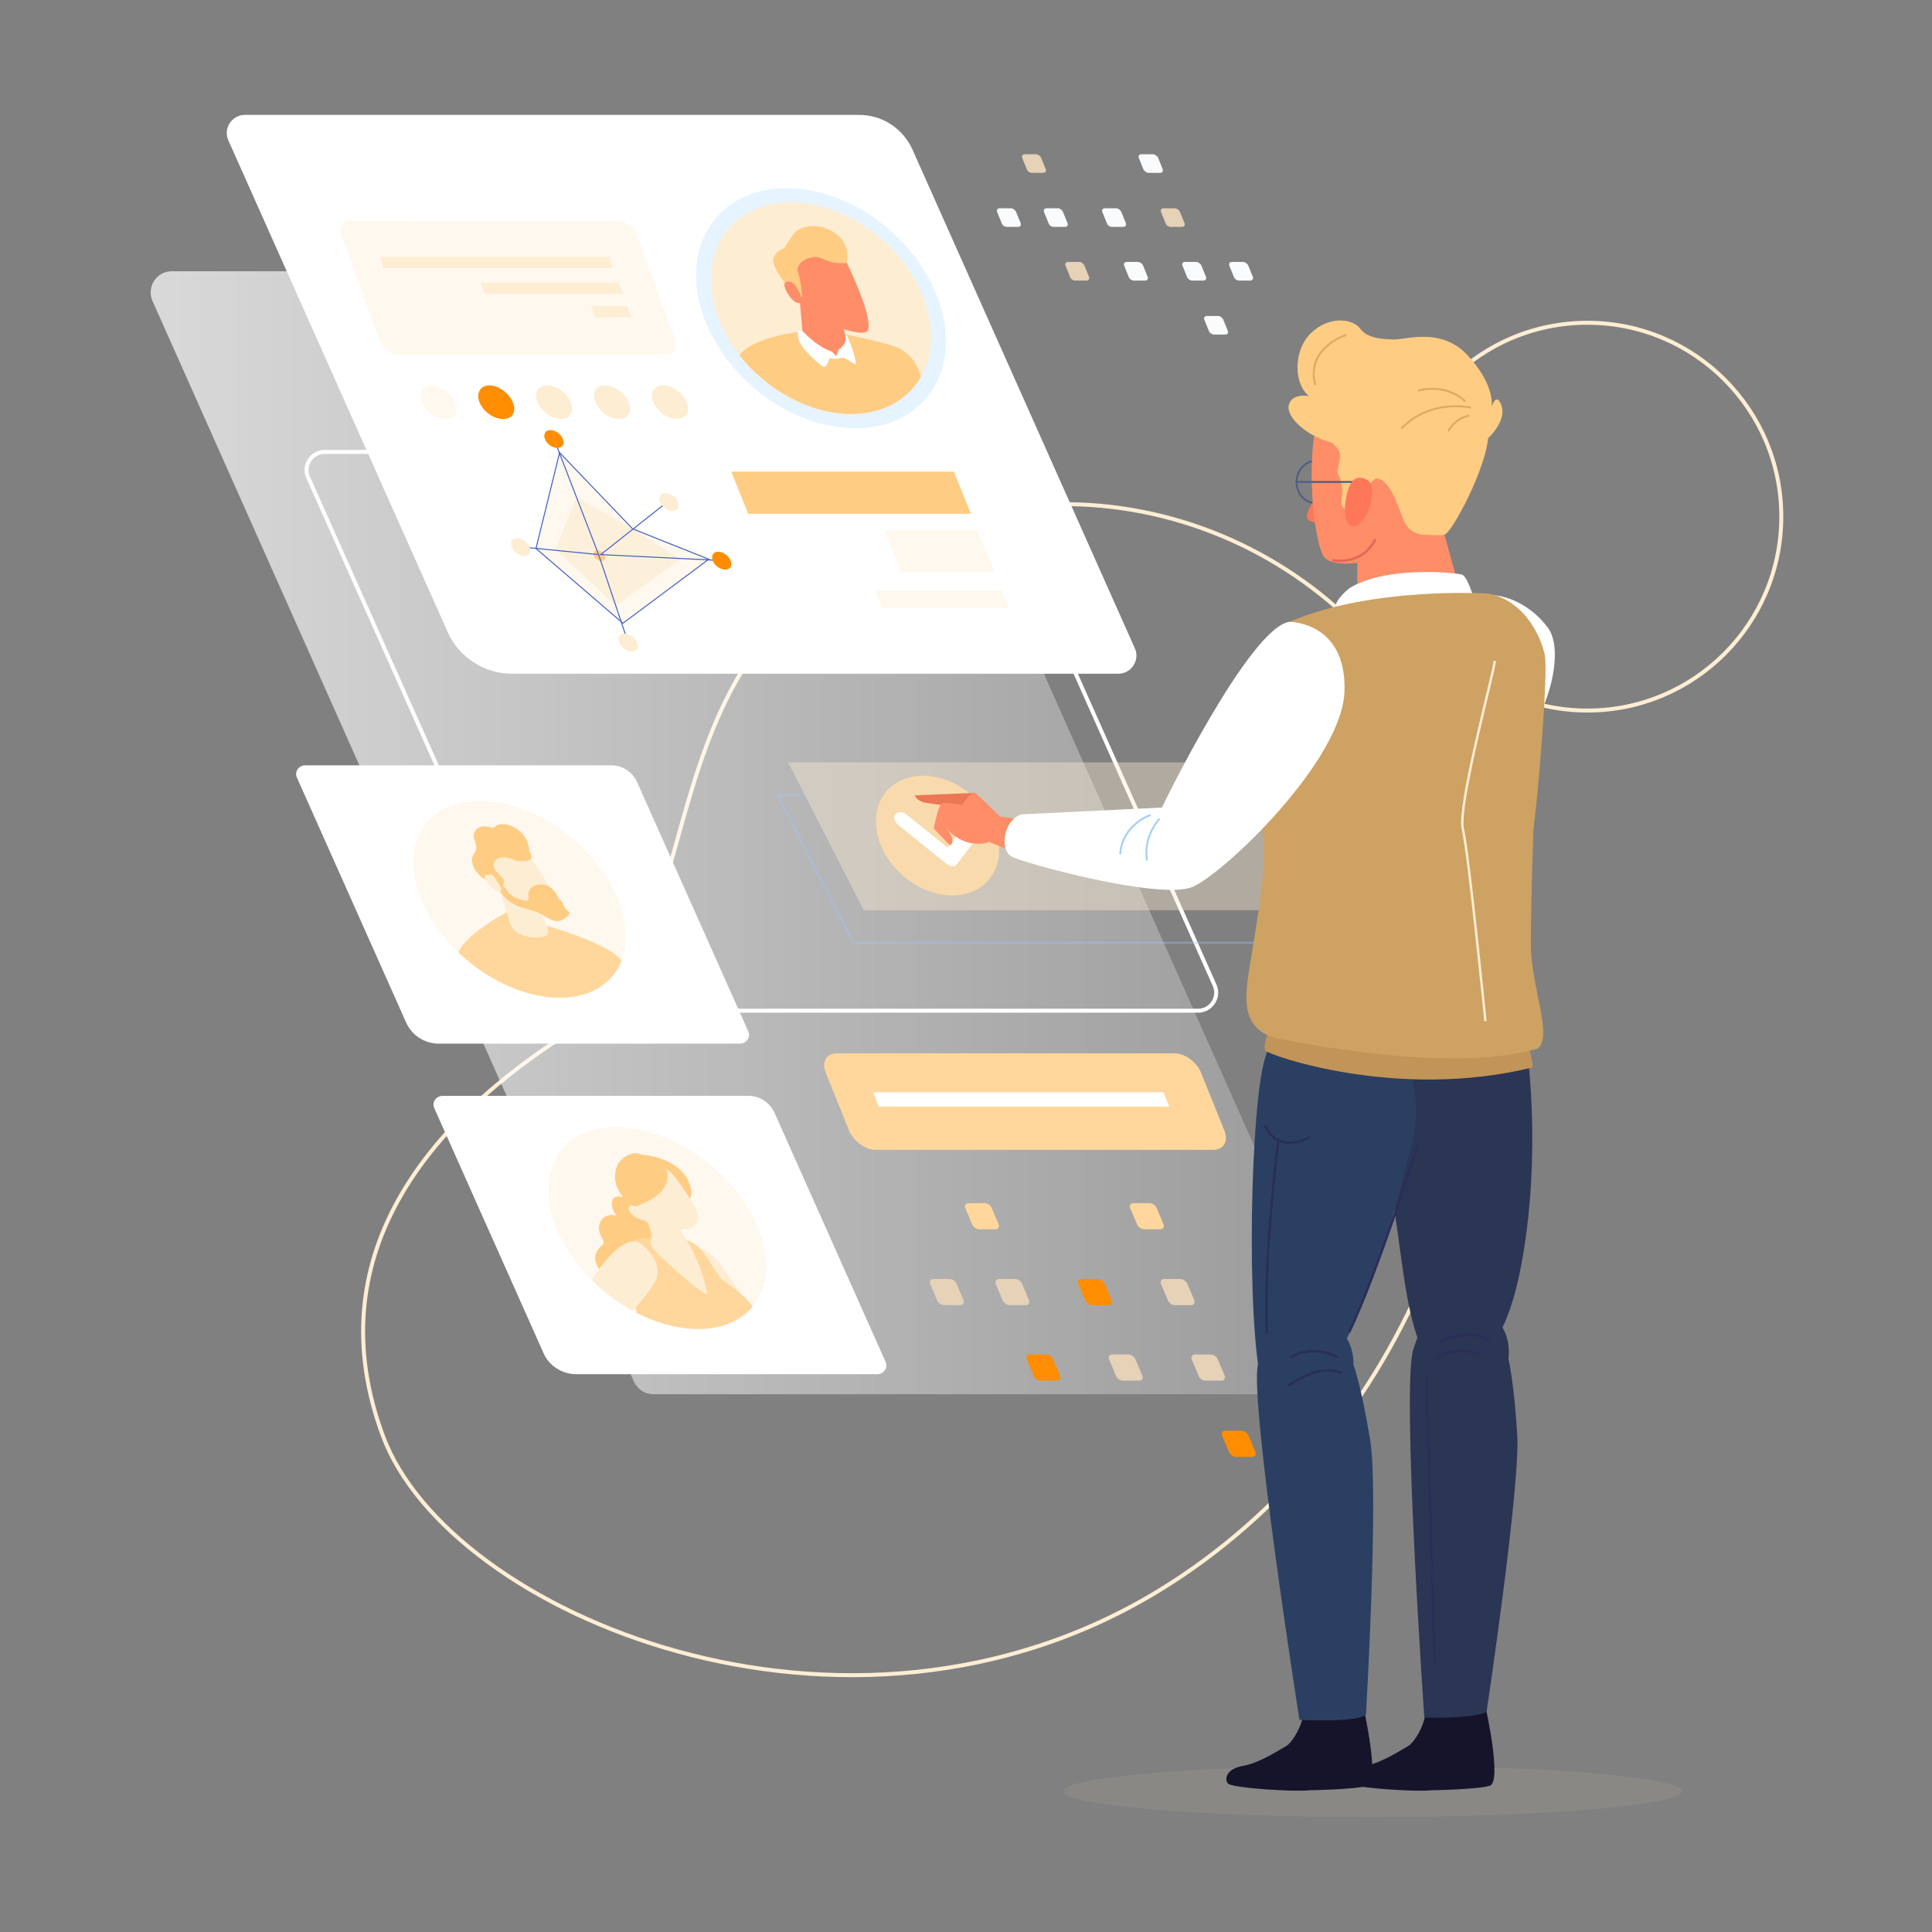 <?xml version="1.0" encoding="utf-8"?>
<!-- Generator: Adobe Illustrator 24.2.3, SVG Export Plug-In . SVG Version: 6.00 Build 0)  -->
<svg version="1.1" id="Layer_1" xmlns="http://www.w3.org/2000/svg" xmlns:xlink="http://www.w3.org/1999/xlink" x="0px" y="0px"
	 viewBox="0 0 500 500" style="enable-background:new 0 0 500 500;" xml:space="preserve">
<rect x="0" y="0" width="500" height="500" fill="#808080" stroke="none"/>
<g id="BACKGROUND">
	<g>
		<path style="fill:none;stroke:#FDEDD3;stroke-width:1.026;stroke-miterlimit:10;" d="M379.34,213.61
			c-13.8-60.74-76.94-97.12-136.19-78.05c-1.2,0.37-2.41,0.83-3.61,1.2c-77.49,26.66-52.03,105.27-90.83,129.53
			c-38.79,24.16-66.66,59.35-49.63,105.27c16.94,46.01,119.9,89.62,201,40C363.69,372.67,396.84,290.92,379.34,213.61z"/>
		<g>
			
				<ellipse style="fill:none;stroke:#FDEDD3;stroke-width:1.026;stroke-miterlimit:10;" cx="410.82" cy="133.71" rx="50.18" ry="50.18"/>
		</g>
		<g>
			
				<linearGradient id="SVGID_1_" gradientUnits="userSpaceOnUse" x1="585.727" y1="686.488" x2="897.004" y2="686.488" gradientTransform="matrix(-1 0 0 -1 936 902)">
				<stop  offset="0" style="stop-color:#FFFFFF;stop-opacity:0.2"/>
				<stop  offset="1" style="stop-color:#FFFFFF;stop-opacity:0.7"/>
			</linearGradient>
			<path style="fill:url(#SVGID_1_);" d="M169.08,360.82h175.73c3.98,0,6.57-4.07,5-7.68L225.19,73.44c-0.93-1.94-2.87-3.24-5-3.24
				H44.46c-3.98,0-6.57,4.07-5,7.68l124.62,279.7C165.01,359.62,166.95,360.82,169.08,360.82z"/>
			<path style="fill:#FFFFFF;" d="M115.84,163.53L59.09,36.31c-1.39-3.06,0.93-6.57,4.26-6.57h159.06c5.83,0,11.2,3.43,13.7,8.89
				l57.59,129.16c1.39,3.06-0.93,6.57-4.26,6.57H132.51C125.38,174.36,118.71,170.1,115.84,163.53z"/>
			<path style="fill:none;stroke:#FFFFFF;stroke-width:1.026;stroke-miterlimit:10;" d="M136.49,250.74L79.74,123.53
				c-1.39-3.06,0.93-6.57,4.26-6.57h159.06c5.83,0,11.2,3.43,13.7,8.89L314.35,255c1.39,3.06-0.93,6.57-4.26,6.57H153.06
				C145.93,261.48,139.45,257.31,136.49,250.74z"/>
			
				<polyline style="opacity:0.39;fill:none;stroke:#A1C2FF;stroke-width:0.513;stroke-miterlimit:10;enable-background:new    ;" points="
				208.61,205.74 201.3,205.74 220.84,243.98 338.88,243.98 334.16,234.63 			"/>
			<g>
				<g>
					
						<ellipse transform="matrix(0.655 -0.756 0.756 0.655 12.956 188.072)" style="fill:#E6F4FF;" cx="212.44" cy="79.85" rx="26.94" ry="35.83"/>
					<g>
						
							<ellipse transform="matrix(0.655 -0.756 0.756 0.655 12.956 188.072)" style="fill:#FDEDD3;" cx="212.44" cy="79.85" rx="23.79" ry="31.57"/>
					</g>
				</g>
				<g>
					<g>
						<g>
							<g>
								<path style="fill:#FFCC83;" d="M211.95,85.29c0,0,14.35,2.41,20.55,4.72c4.17,2.5,4.81,4.54,5.83,7.5l0,0
									c-3.33,5.83-9.72,9.63-18.05,9.63c-10.74,0-21.76-6.2-28.89-15.18C195.28,86.31,211.95,85.29,211.95,85.29z"/>
								<path style="fill:#FF8D68;" d="M216.95,79.09l2.5,10.55c0.28,1.3-0.28,2.41-1.57,2.59c-1.94,0.28-5.09,0.28-8.33-1.85
									c-1.02-0.65-1.57-1.76-1.76-2.78c-0.28-4.81-1.3-14.91-1.3-14.91L216.95,79.09z"/>
								<path style="fill:#FF8D68;" d="M219.17,68.07c0,0,6.76,13.7,5.46,17.41c-1.48,2.5-15.09-3.15-17.31-6.76
									c-2.22-3.61-7.41-10.37-3.33-14.44C207.97,59.92,214.17,61.41,219.17,68.07z"/>
							</g>
						</g>
						<path style="fill:#FFCC83;" d="M219.17,68.07c0,0,1.2-4.81-2.96-7.68c-4.07-2.87-9.35-2.31-11.2,0.65
							c-1.94,2.87-2.04,3.24-2.04,3.24s-2.04,0.37-2.78,2.5c-0.74,2.13,3.52,7.59,5.37,9.07c1.76,1.48,1.39,1.57,1.39,1.57
							l0.65-0.74c0,0-0.28-4.17-1.2-6.57c-0.19-1.3,1.2-3.15,3.89-3.52C212.97,66.13,213.8,68.53,219.17,68.07z"/>
						<path style="fill:#FF8D68;" d="M206.02,74.18c0,0-0.93-1.76-2.59-1.2c-1.57,0.46,1.57,5.74,3.43,5.46
							C208.61,77.98,206.02,74.18,206.02,74.18z"/>
						<path style="fill:#FFFFFF;" d="M207.69,85.66c0,0,3.61,3.98,7.22,5.18c0.65,0.19,1.48,1.39,1.48,1.39l0.65-1.76
							c0,0,2.41-1.39,1.76-3.89l0.46,0.37l1.3,3.24c0,0,1.02,3.06,0.93,4.17l-3.24-1.85c0,0-2.04,0.74-3.52,0.09
							c0,0-0.74,2.31-1.3,2.41c-0.65,0.19-5.56-4.44-6.3-6.11c-0.83-1.57-0.65-3.24-0.65-3.24H207.69z"/>
					</g>
				</g>
			</g>
			<g>
				<path style="opacity:0.39;fill:#FDEDD3;enable-background:new    ;" d="M103.35,91.77h68.98c2.13,0,3.24-1.76,2.41-3.89
					l-9.81-26.85c-0.83-2.13-3.15-3.89-5.28-3.89H90.85c-2.13,0-3.24,1.76-2.41,3.89l9.72,26.85
					C98.9,90.01,101.22,91.77,103.35,91.77z"/>
				<polygon style="fill:#FDEDD3;" points="99.27,69.37 158.62,69.37 157.6,66.5 98.35,66.5 				"/>
				<polygon style="fill:#FDEDD3;" points="125.47,76.03 161.21,76.03 160.1,73.16 124.36,73.16 				"/>
				<polygon style="fill:#FDEDD3;" points="154.08,82.14 163.34,82.14 162.32,79.27 153.06,79.27 				"/>
			</g>
			<g>
				<path style="fill:#FDEDD3;" d="M169.08,104.09c1.02,2.41,3.61,4.35,6.11,4.35c2.5,0,3.52-1.94,2.5-4.35s-3.61-4.35-6.11-4.35
					C169.27,99.74,168.06,101.68,169.08,104.09z"/>
				<path style="fill:#FDEDD3;" d="M154.08,104.09c1.02,2.41,3.61,4.35,6.11,4.35c2.5,0,3.52-1.94,2.5-4.35s-3.61-4.35-6.11-4.35
					C154.27,99.74,153.06,101.68,154.08,104.09z"/>
				<path style="fill:#FDEDD3;" d="M139.08,104.09c1.02,2.41,3.61,4.35,6.11,4.35c2.5,0,3.52-1.94,2.5-4.35s-3.61-4.35-6.11-4.35
					C139.27,99.74,138.07,101.68,139.08,104.09z"/>
				<path style="fill:#FF8D02;" d="M124.08,104.09c1.02,2.41,3.61,4.35,6.11,4.35c2.5,0,3.52-1.94,2.5-4.35s-3.61-4.35-6.11-4.35
					C124.36,99.74,123.16,101.68,124.08,104.09z"/>
				<path style="opacity:0.39;fill:#FDEDD3;enable-background:new    ;" d="M109.18,104.09c1.02,2.41,3.61,4.35,6.11,4.35
					s3.52-1.94,2.5-4.35c-1.02-2.41-3.61-4.35-6.11-4.35C109.36,99.74,108.16,101.68,109.18,104.09z"/>
				<g>
					<g>
						<polygon style="opacity:0.39;fill:#FDEDD3;enable-background:new    ;" points="144.82,117.14 163.71,136.86 183.43,144.73 
							161.12,161.12 138.71,141.95 						"/>
						<polygon style="opacity:0.7;fill:#FDEDD3;enable-background:new    ;" points="149.27,128.62 163.71,136.86 176.12,144.73 
							159.36,156.67 143.71,142.23 						"/>
						<polygon style="fill:none;stroke:#4361C4;stroke-width:0.26;stroke-miterlimit:10;" points="144.82,117.14 163.71,136.86 
							183.43,144.73 161.21,161.3 138.71,141.95 						"/>
						<path style="fill:#FFCC83;" d="M153.71,143.81c0.28,0.83,1.2,1.39,1.94,1.39c0.83,0,1.11-0.65,0.83-1.39
							c-0.28-0.83-1.2-1.39-1.94-1.39C153.71,142.51,153.43,143.06,153.71,143.81z"/>
						<polyline style="fill:none;stroke:#4361C4;stroke-width:0.26;stroke-miterlimit:10;" points="172.32,130.2 155.47,143.53 
							185.56,145.01 						"/>
						<polyline style="fill:none;stroke:#4361C4;stroke-width:0.26;stroke-miterlimit:10;" points="162.41,165.84 154.92,143.53 
							135.2,141.58 						"/>
						
							<line style="fill:none;stroke:#4361C4;stroke-width:0.26;stroke-miterlimit:10;" x1="143.71" y1="114.46" x2="154.92" y2="143.53"/>
					</g>
					<path style="fill:#FDEDD3;" d="M170.84,129.92c0.46,1.3,1.94,2.31,3.24,2.31c1.3,0,1.94-1.02,1.39-2.31
						c-0.46-1.3-1.94-2.31-3.24-2.31S170.28,128.62,170.84,129.92z"/>
					<path style="fill:#FF8D02;" d="M184.45,145.1c0.46,1.3,1.94,2.31,3.24,2.31s1.94-1.02,1.39-2.31c-0.46-1.3-1.94-2.31-3.24-2.31
						C184.54,142.79,183.99,143.81,184.45,145.1z"/>
					<path style="fill:#FDEDD3;" d="M160.29,166.3c0.46,1.3,1.94,2.31,3.24,2.31s1.94-1.02,1.39-2.31c-0.46-1.3-1.94-2.31-3.24-2.31
						C160.38,163.9,159.73,164.91,160.29,166.3z"/>
					<path style="fill:#FDEDD3;" d="M132.42,141.58c0.46,1.3,1.94,2.31,3.24,2.31c1.3,0,1.94-1.02,1.39-2.31
						c-0.46-1.3-1.94-2.31-3.24-2.31S131.95,140.29,132.42,141.58z"/>
					<path style="fill:#FF8D02;" d="M141.03,113.62c0.46,1.3,1.94,2.31,3.24,2.31s1.94-1.02,1.39-2.31
						c-0.46-1.3-1.94-2.31-3.24-2.31C141.12,111.31,140.56,112.42,141.03,113.62z"/>
				</g>
			</g>
			<g>
				<polygon style="fill:#FFCC83;" points="193.62,132.97 251.3,132.97 246.85,122.05 189.26,122.05 				"/>
				<polygon style="opacity:0.39;fill:#FDEDD3;enable-background:new    ;" points="228.34,157.42 261.2,157.42 259.35,152.79 
					226.48,152.79 				"/>
				<polygon style="opacity:0.39;fill:#FDEDD3;enable-background:new    ;" points="233.24,148.16 257.5,148.16 253.06,137.23 
					228.8,137.23 				"/>
			</g>
			<g>
				<path style="fill:#FFFFFF;" d="M105.11,264.63L76.87,201.3c-0.74-1.48,0.37-3.24,2.13-3.24h79.16c2.96,0,5.56,1.76,6.76,4.44
					l28.7,64.35c0.74,1.48-0.37,3.24-2.13,3.24h-78.14C109.83,270,106.59,267.96,105.11,264.63z"/>
				<g>
					
						<ellipse transform="matrix(0.633 -0.774 0.774 0.633 -130.826 189.483)" style="opacity:0.39;fill:#FDEDD3;enable-background:new    ;" cx="134.5" cy="232.77" rx="20.83" ry="31.2"/>
					<g>
						<g>
							<g>
								<g>
									<defs>
										
											<ellipse id="SVGID_2_" transform="matrix(0.633 -0.774 0.774 0.633 -130.826 189.483)" cx="134.5" cy="232.77" rx="20.83" ry="31.2"/>
									</defs>
									<clipPath id="SVGID_3_">
										<use xlink:href="#SVGID_2_"  style="overflow:visible;"/>
									</clipPath>
									<g style="clip-path:url(#SVGID_3_);">
										<path style="fill:#FFD79C;" d="M132.32,235.46c0,0-12.87,6.39-14.17,12.22c-1.3,5.83,4.35,21.29,4.35,21.29h51.01
											c0,0-8.43-18.15-14.91-22.41c-6.48-4.26-19.07-7.5-19.07-7.5L132.32,235.46z"/>
										<g>
											<g>
												<g>
													<path style="fill:#FDEDD3;" d="M137.6,231.3l4.07,8.7c0.46,1.11,0.19,2.04-0.74,2.31c-1.39,0.37-3.89,0.74-6.85-0.83
														c-0.93-0.37-1.57-1.3-1.94-2.13c-1.2-4.17-3.98-12.59-3.98-12.59L137.6,231.3z"/>
													<path style="fill:#FDEDD3;" d="M137.05,221.67c0,0,7.96,10.92,7.68,14.17c-0.74,2.22-12.5-1.3-15-4.17
														c-2.41-2.96-7.78-8.05-5.46-11.94C126.68,215.93,131.86,216.48,137.05,221.67z"/>
												</g>
												<path style="fill:#FFCC83;" d="M136.77,220c0,0,0.09,0.19,0.28,0.37c0.46,0.83,1.11,2.31-0.83,2.41
													c-2.5,0.09-2.5,0.09-2.5,0.09s-4.17-2.31-5.74,0.09c-1.2,2.41,2.78,3.98,2.41,5.28c-0.28,1.2-0.19,1.02,0.37,1.57
													c0.46,0.74,1.02,1.85,2.87,2.59c1.85,0.83,3.33,0.74,5.09,1.57c1.76,1.02,5.18-0.09,5.56-1.02
													c0.83-0.74,1.3,0.83,1.85,1.85c0.46,1.02,2.13,1.2,0.65,2.41c-1.48,1.2-2.78,1.85-5.46,0.09
													c-2.78-1.57-2.87-1.48-5.56-2.22c-2.78-0.74-4.72-2.13-5.83-3.7c-1.11-1.57-1.39-3.98-2.22-4.72
													c-0.93-0.83-1.39,0-1.02,1.02c0.37,1.02-3.33-0.83-4.26-3.7c-0.93-2.96,0.74-2.78,0.83-4.44
													c0.19-1.57-1.76-3.52,0.28-5.09c2.04-1.48,3.89,0.37,4.54-0.46c0.74-1.02,3.89-1.11,6.3,1.02c2.5,2.04,2.59,5,2.59,5"/>
												<path style="fill:#FDEDD3;" d="M127.97,227.32c0,0-1.11-1.39-2.31-0.83c-1.2,0.65,2.41,4.72,3.7,4.26
													C130.75,230.28,127.97,227.32,127.97,227.32z"/>
												<path style="fill:#FFCC83;" d="M145.1,233.8c0,0-1.2-4.26-4.17-4.81c-2.96-0.46-4.35,1.2-4.17,2.78
													c0.19,1.48-1.11,2.31-1.11,2.31S143.25,237.69,145.1,233.8z"/>
											</g>
										</g>
									</g>
								</g>
							</g>
						</g>
					</g>
				</g>
			</g>
			<g>
				<path style="fill:#FFFFFF;" d="M140.66,350.18l-28.24-63.33c-0.74-1.48,0.37-3.24,2.13-3.24h79.16c2.96,0,5.56,1.76,6.76,4.44
					l28.7,64.35c0.74,1.48-0.37,3.24-2.13,3.24H148.9C145.38,355.55,142.05,353.42,140.66,350.18z"/>
			</g>
			<g>
				
					<ellipse transform="matrix(0.633 -0.774 0.774 0.633 -183.637 248.29)" style="opacity:0.39;fill:#FDEDD3;enable-background:new    ;" cx="170.14" cy="317.89" rx="21.39" ry="31.94"/>
				<g>
					<g>
						<g>
							<g>
								<defs>
									
										<ellipse id="SVGID_4_" transform="matrix(0.633 -0.774 0.774 0.633 -183.637 248.29)" cx="170.14" cy="317.89" rx="21.39" ry="31.94"/>
								</defs>
								<clipPath id="SVGID_5_">
									<use xlink:href="#SVGID_4_"  style="overflow:visible;"/>
								</clipPath>
								<g style="clip-path:url(#SVGID_5_);">
									<path style="fill:#FFCC83;" d="M162.88,310.37c0,0-3.89-1.85-4.44,0.37c-0.46,2.22,1.2,3.89,1.2,3.89s-3.52-1.02-4.44,2.04
										c-0.93,3.06,1.94,4.44,0.74,5.46c-1.2,1.11-3.52,3.33-0.19,7.22c3.33,3.89,8.33,8.24,14.07,5.37
										c5.74-2.87,3.98-16.48,3.98-16.48l-1.39-3.98L162.88,310.37z"/>
									<path style="fill:#FFCC83;" d="M166.67,298.88c0,0,8.7,0.74,11.48,6.76c2.78,6.11-2.78,6.48-2.78,6.48L166.67,298.88z"/>
									<path style="fill:#FDEDD3;" d="M222.97,340.18c-0.46,1.02-0.46,1.02-0.46,1.02s-6.67,7.96-12.68,13.05h-12.5
										c-6.48-5.83-15.28-16.11-15.28-16.48c-0.09-0.65-7.78-8.98-6.11-12.31c1.76-3.43,3.98-2.87,3.98-2.87s2.5,0.28,5.37,3.24
										c2.87,2.96,16.67,24.53,16.67,24.53s1.85-3.24,5.09-5.65s12.87-7.59,12.87-7.59s-0.65-4.17-0.46-5
										c0.19-0.83,2.41-4.44,3.15-3.61c0.74,0.83-1.02,4.17-1.02,4.17S223.43,339.25,222.97,340.18z"/>
									<path style="fill:#FFD79C;" d="M191.95,348.23c0,0-0.37,2.59-1.11,6.11H166.3c-0.46-5.56-1.76-16.67-2.31-19.35
										c-0.93-3.52-0.09-11.11-0.37-13.15c-0.28-2.04,5.65-1.3,5.65-1.3l7.68,0.09l1.2,0.46c1.76,0.74,3.24,2.04,4.26,3.52
										c0.93,1.39,2.31,3.61,4.26,6.39c3.06,2.31,9.81,6.39,9.35,11.48C195.56,347.49,191.95,348.23,191.95,348.23z"/>
									<path style="fill:#FDEDD3;" d="M174.36,315.83c0,0,6.85,8.52,8.7,19.17c-2.22-0.74-8.98-6.85-13.05-10.74
										c-1.76-1.67-1.85-2.5-1.48-4.17c0.19-0.83-0.65-3.06-1.48-5.65C166.4,311.01,174.36,315.83,174.36,315.83z"/>
									<path style="fill:#FDEDD3;" d="M152.79,350.55c0,0-1.11,1.48-2.87,3.61h-10.92c2.13-2.87,3.89-5.09,4.35-5.83
										c1.85-2.78,14.35-30.09,21.94-26.76c1.39,0.65,6.48,5,4.44,9.72C167.69,336.2,152.79,350.55,152.79,350.55z"/>
									<g>
										<g>
											<g>
												<path style="fill:#FDEDD3;" d="M174.64,304.62c1.11,1.3,3.7,5,5.37,7.96c1.39,2.78,0.37,5.28-2.22,5.56
													c-3.7,0.37-9.54-0.46-11.48-2.78c-2.87-3.24-8.8-8.89-6.39-13.33c2.31-4.26,7.78-3.89,13.7,1.39
													C174.08,303.88,174.36,304.25,174.64,304.62z"/>
											</g>
										</g>
										<path style="fill:#FFCC83;" d="M172.14,301.85c0,0,3.7,6.2-6.94,10.09l-1.3,0.65c0,0-4.63-3.7-4.72-7.68
											c-0.09-3.98,1.94-5.37,4.07-6.3C165.01,297.77,170.75,300.37,172.14,301.85z"/>
									</g>
									<path style="fill:#FDEDD3;" d="M165.47,312.86c0,0-2.78-1.94-2.78-0.09c0,1.76,3.89,3.52,4.26,2.87
										C167.32,314.81,165.47,312.86,165.47,312.86z"/>
								</g>
							</g>
						</g>
					</g>
				</g>
			</g>
			<g>
				<path style="fill:#FFD79C;" d="M226.67,297.59h87.31c2.59,0,3.98-2.13,2.96-4.81l-6.2-15.37c-1.11-2.59-4.17-4.81-6.76-4.81
					h-87.4c-2.59,0-3.98,2.13-2.96,4.81l6.2,15.37C221.02,295.46,224.08,297.59,226.67,297.59z"/>
				<polygon style="fill:#FFFFFF;" points="227.41,286.39 302.59,286.39 301.11,282.68 226.02,282.68 				"/>
			</g>
			<g>
				<g>
					<path style="fill:#F9FBFC;" d="M297.31,44.74h2.96c0.46,0,0.83-0.37,0.65-0.93l-1.2-2.96c-0.19-0.46-0.83-0.93-1.3-0.93h-3.06
						c-0.46,0-0.83,0.37-0.65,0.93l1.2,2.96C296.2,44.37,296.76,44.74,297.31,44.74z"/>
					<path style="fill:#E5D2B7;" d="M267.04,44.74H270c0.46,0,0.83-0.37,0.65-0.93l-1.2-2.96c-0.19-0.46-0.83-0.93-1.3-0.93h-2.96
						c-0.46,0-0.83,0.37-0.65,0.93l1.2,2.96C265.92,44.37,266.48,44.74,267.04,44.74z"/>
				</g>
				<g>
					<path style="fill:#E5D2B7;" d="M302.96,58.72h2.96c0.46,0,0.83-0.37,0.65-0.93l-1.2-2.96c-0.19-0.46-0.83-0.93-1.3-0.93h-2.96
						c-0.46,0-0.83,0.37-0.65,0.93l1.2,2.96C301.85,58.35,302.5,58.72,302.96,58.72z"/>
					<path style="fill:#F9FBFC;" d="M287.77,58.72h2.96c0.46,0,0.83-0.37,0.65-0.93l-1.2-2.96c-0.19-0.46-0.83-0.93-1.3-0.93h-2.96
						c-0.46,0-0.83,0.37-0.65,0.93l1.2,2.96C286.66,58.35,287.22,58.72,287.77,58.72z"/>
					<path style="fill:#F9FBFC;" d="M272.68,58.72h2.96c0.46,0,0.83-0.37,0.65-0.93l-1.2-2.96c-0.19-0.46-0.83-0.93-1.3-0.93h-2.96
						c-0.46,0-0.83,0.37-0.65,0.93l1.2,2.96C271.57,58.35,272.13,58.72,272.68,58.72z"/>
					<path style="fill:#F9FBFC;" d="M260.55,58.72h2.96c0.46,0,0.83-0.37,0.65-0.93l-1.2-2.96c-0.19-0.46-0.83-0.93-1.3-0.93h-2.96
						c-0.46,0-0.83,0.37-0.65,0.93l1.2,2.96C259.44,58.35,260,58.72,260.55,58.72z"/>
				</g>
				<g>
					<path style="fill:#F9FBFC;" d="M308.51,72.61h2.96c0.46,0,0.83-0.37,0.65-0.93l-1.2-2.96c-0.19-0.46-0.83-0.93-1.3-0.93h-2.96
						c-0.46,0-0.83,0.37-0.65,0.93l1.2,2.96C307.4,72.24,308.05,72.61,308.51,72.61z"/>
					<path style="fill:#F9FBFC;" d="M320.64,72.61h2.96c0.46,0,0.83-0.37,0.65-0.93l-1.2-2.96c-0.19-0.46-0.83-0.93-1.3-0.93h-2.96
						c-0.46,0-0.83,0.37-0.65,0.93l1.2,2.96C319.53,72.24,320.18,72.61,320.64,72.61z"/>
					<path style="fill:#F9FBFC;" d="M293.42,72.61h2.96c0.46,0,0.83-0.37,0.65-0.93l-1.2-2.96c-0.19-0.46-0.83-0.93-1.3-0.93h-2.96
						c-0.46,0-0.83,0.37-0.65,0.93l1.2,2.96C292.31,72.24,292.96,72.61,293.42,72.61z"/>
					<path style="fill:#E5D2B7;" d="M278.24,72.61h2.96c0.46,0,0.83-0.37,0.65-0.93l-1.2-2.96c-0.19-0.46-0.83-0.93-1.3-0.93h-2.96
						c-0.46,0-0.83,0.37-0.65,0.93l1.2,2.96C277.13,72.24,277.78,72.61,278.24,72.61z"/>
				</g>
				<g>
					<path style="fill:#F9FBFC;" d="M314.16,86.59h2.96c0.46,0,0.83-0.37,0.65-0.93l-1.2-2.96c-0.19-0.46-0.83-0.93-1.3-0.93h-2.96
						c-0.46,0-0.83,0.37-0.65,0.93l1.2,2.96C313.05,86.13,313.7,86.59,314.16,86.59z"/>
				</g>
			</g>
			<g>
				<g>
					<path style="fill:#FFD79C;" d="M296.11,318.14h4.17c0.74,0,1.11-0.65,0.83-1.3l-1.76-4.17c-0.28-0.74-1.11-1.3-1.85-1.3h-4.17
						c-0.74,0-1.11,0.65-0.83,1.3l1.76,4.17C294.53,317.59,295.37,318.14,296.11,318.14z"/>
					<path style="fill:#FFD79C;" d="M253.43,318.14h4.17c0.74,0,1.11-0.65,0.83-1.3l-1.76-4.17c-0.28-0.74-1.11-1.3-1.85-1.3h-4.17
						c-0.74,0-1.11,0.65-0.83,1.3l1.76,4.17C251.94,317.59,252.68,318.14,253.43,318.14z"/>
				</g>
				<g>
					<path style="fill:#E5D2B7;" d="M304.07,337.77h4.17c0.74,0,1.11-0.65,0.83-1.3l-1.76-4.17c-0.28-0.74-1.11-1.3-1.85-1.3h-4.17
						c-0.74,0-1.11,0.65-0.83,1.3l1.76,4.17C302.5,337.21,303.24,337.77,304.07,337.77z"/>
					<path style="fill:#FF8D02;" d="M282.68,337.77h4.17c0.74,0,1.11-0.65,0.83-1.3l-1.76-4.17c-0.28-0.74-1.11-1.3-1.85-1.3h-4.17
						c-0.74,0-1.11,0.65-0.83,1.3l1.76,4.17C281.2,337.21,282.03,337.77,282.68,337.77z"/>
					<path style="fill:#E5D2B7;" d="M261.3,337.77h4.17c0.74,0,1.11-0.65,0.83-1.3l-1.76-4.17c-0.28-0.74-1.11-1.3-1.85-1.3h-4.17
						c-0.74,0-1.11,0.65-0.83,1.3l1.76,4.17C259.81,337.21,260.65,337.77,261.3,337.77z"/>
					<path style="fill:#E5D2B7;" d="M244.35,337.77h4.17c0.74,0,1.11-0.65,0.83-1.3l-1.76-4.17c-0.28-0.74-1.11-1.3-1.85-1.3h-4.17
						c-0.74,0-1.11,0.65-0.83,1.3l1.76,4.17C242.69,337.21,243.61,337.77,244.35,337.77z"/>
				</g>
				<g>
					<path style="fill:#E5D2B7;" d="M311.94,357.31h4.17c0.74,0,1.11-0.65,0.83-1.3l-1.76-4.17c-0.28-0.74-1.11-1.3-1.85-1.3h-4.07
						c-0.74,0-1.11,0.65-0.83,1.3l1.76,4.17C310.36,356.75,311.29,357.31,311.94,357.31z"/>
					<path style="fill:#E5D2B7;" d="M329.07,357.31h4.17c0.74,0,1.11-0.65,0.83-1.3l-1.76-4.17c-0.28-0.74-1.11-1.3-1.85-1.3h-4.17
						c-0.74,0-1.11,0.65-0.83,1.3l1.76,4.17C327.49,356.75,328.23,357.31,329.07,357.31z"/>
					<path style="fill:#E5D2B7;" d="M290.64,357.31h4.17c0.74,0,1.11-0.65,0.83-1.3l-1.76-4.17c-0.28-0.74-1.11-1.3-1.85-1.3h-4.17
						c-0.74,0-1.11,0.65-0.83,1.3l1.76,4.17C289.07,356.75,289.9,357.31,290.64,357.31z"/>
					<path style="fill:#FF8D02;" d="M269.35,357.31h4.17c0.74,0,1.11-0.65,0.83-1.3l-1.76-4.17c-0.28-0.74-1.11-1.3-1.85-1.3h-4.17
						c-0.74,0-1.11,0.65-0.83,1.3l1.76,4.17C267.68,356.75,268.52,357.31,269.35,357.31z"/>
				</g>
				<g>
					<path style="fill:#FF8D02;" d="M319.9,377.03h4.17c0.74,0,1.11-0.65,0.83-1.3l-1.76-4.17c-0.28-0.74-1.11-1.3-1.85-1.3h-4.17
						c-0.74,0-1.11,0.65-0.83,1.3l1.76,4.17C318.33,376.38,319.16,377.03,319.9,377.03z"/>
				</g>
			</g>
			<g>
				<polygon style="opacity:0.39;fill:#FDEDD3;enable-background:new    ;" points="223.52,235.56 341.66,235.56 322.12,197.32 
					203.99,197.32 				"/>
				<g>
					
						<ellipse transform="matrix(0.662 -0.75 0.75 0.662 -80.154 254.933)" style="fill:#F9DAAC;" cx="242.52" cy="216.32" rx="13.7" ry="17.5"/>
					<path style="fill:#FFFFFF;" d="M246.57,224.17c0.46,0,0.93-0.19,1.2-0.65l4.07-5.37c0.65-0.74,0.28-1.94-0.74-2.78
						c-0.93-0.74-2.13-0.74-2.78,0l-3.06,3.98l-10.74-8.61c-0.93-0.74-2.13-0.74-2.78,0c-0.65,0.74-0.28,1.94,0.74,2.78l12.31,9.91
						C245.56,223.98,246.02,224.17,246.57,224.17z"/>
				</g>
				<g>
					<path style="fill:none;stroke:#505E83;stroke-width:0.481;stroke-miterlimit:10;" d="M335.55,124.73
						c0,3.06,2.22,5.46,4.81,5.46c2.78,0,4.81-2.41,4.81-5.46s-2.22-5.46-4.81-5.46C337.77,119.36,335.55,121.77,335.55,124.73z"/>
					<path style="fill:#FFFFFF;" d="M386.93,154.08c0,0,7.78,0.46,13.7,8.43c5.83,7.87-2.59,36.76-27.78,48.51
						c-16.29,6.39-17.5-8.24-13.42-18.42C363.42,182.41,375.27,156.49,386.93,154.08z"/>
					<path style="opacity:0.1;fill:#E5D2B7;enable-background:new    ;" d="M275.28,463.59c0,3.7,35.83,6.67,79.99,6.67
						s79.99-3.06,79.99-6.67c0-3.7-35.83-6.67-79.99-6.67S275.28,459.8,275.28,463.59z"/>
					<g>
						<path style="fill:#16142A;" d="M384.43,441.84c0,0-1.76-3.61-7.96-2.59c-6.3,1.02-6.94,2.22-7.78,5.37
							c-0.74,3.15-2.96,6.57-4.35,7.31s-6.76,4.35-11.11,5.09c-4.35,0.74-4.81,3.43-3.89,4.54c1.02,1.2,17.41,2.22,21.02,1.76
							c0,0,12.31-0.19,15.28-1.2C388.6,460.91,384.8,443.04,384.43,441.84z"/>
						<path style="fill:#16142A;" d="M352.86,441.84c0,0-1.76-3.61-7.96-2.59c-6.3,1.02-6.94,2.22-7.78,5.37
							c-0.74,3.15-2.96,6.57-4.35,7.31s-6.76,4.35-11.11,5.09c-4.35,0.74-4.81,3.43-3.89,4.54c1.02,1.2,17.41,2.22,21.02,1.76
							c0,0,12.31-0.19,15.28-1.2C357.03,460.91,353.14,443.04,352.86,441.84z"/>
						<path style="fill:#2B3554;" d="M390.36,351.57c0,0,1.85-10-8.7-13.33c-10.65-3.33-12.68,1.48-15.83,10.74
							c-3.24,9.07,2.78,95.55,2.78,95.55s12.96,0.28,16.11-1.48c0,0,8.61-57.4,7.96-71.38
							C391.84,357.58,390.36,351.57,390.36,351.57z"/>
					</g>
					<path style="fill:#FF7759;" d="M340.73,128.53c0,0-2.5,3.33-2.5,5.09s3.33,1.76,3.33,1.76L340.73,128.53z"/>
					<path style="fill:#FF8D68;" d="M352.68,94.27c0,0-7.22,1.85-11.2,12.87c-3.98,11.02-1.3,34.44,1.3,37.13
						c2.78,2.78,10.92,1.76,22.41-2.04c12.04-3.98,16.11-16.48,18.33-24.81C387.49,101.68,373.69,85.38,352.68,94.27z"/>
					<path style="fill:#FF8D68;" d="M378.41,155.01l-5.74-20.83c0,0-11.67-3.43-18.98,4.35l-2.41,3.43v13.61
						C351.19,155.56,363.32,157.97,378.41,155.01z"/>
					<path style="fill:#2B3554;" d="M394.62,267.31c0,0,4.35,25.46,0,54.62c-4.35,29.16-13.05,32.03-21.02,32.03
						s-10.18-23.33-11.67-33.42c-1.39-10.18-7.31-45.09,3.61-53.05C376.38,259.35,388.78,258.61,394.62,267.31z"/>
					<path style="fill:#2B3F63;" d="M363.97,301.48c0,0,8.7-23.33-6.57-33.42c-15.28-10.18-26.94-8.7-30.55,7.96
						c-3.61,16.67-4.35,74.25,0.74,85.83C332.77,373.42,350.92,355.36,363.97,301.48z"/>
					<path style="fill:#FFFFFF;" d="M381.47,154.92c0,0-1.67-5.65-3.06-6.2c-1.39-0.46-19.44-2.41-29.07,3.43
						c-4.35,3.43-3.89,5.74-3.89,5.74S374.34,152.42,381.47,154.92z"/>
					<path style="fill:#C19457;" d="M328.14,267.31c0,0-1.39,3.52-0.65,4.63c1.2,1.2,34.16,12.87,68.98,4.35
						c0.65,0-0.93-5.83-0.93-5.83L328.14,267.31z"/>
					<path style="fill:#CEA263;" d="M396.84,214.63c1.02-6.76,3.89-40.18,2.96-45.09c-0.93-4.54-4.72-12.87-12.78-15.46
						c-0.65-0.19-1.11-0.28-1.76-0.46c0,0-30.09-1.94-51.48,7.31c0,0-7.31,6.11-8.61,36.94c0,0,0.37,5.18,1.48,16.29
						c1.2,11.11-0.65,19.26-2.31,30.37c-1.67,11.11-5.28,22.22,7.59,24.53c12.22,2.31,46.2,8.24,66.01,2.31
						c4.07-2.96-1.76-16.29-1.76-26.85S396.84,214.63,396.84,214.63z"/>
					<path style="fill:#2B3F63;" d="M350.27,353.14c0,0,0.74-10.18-10.18-12.31c-10.92-2.22-12.31,2.96-14.54,12.31
						c-2.22,9.44,10.74,91.94,10.74,91.94s14.26,0.83,17.22-1.3c0,0,3.33-57.12,1.11-70.92
						C352.4,358.97,350.27,353.14,350.27,353.14z"/>
					<path style="fill:none;stroke:#2A2E59;stroke-width:0.617;stroke-miterlimit:10;" d="M366.93,296.11
						c0,0-10.18,32.68-17.78,48.7"/>
					<path style="fill:none;stroke:#2A2E59;stroke-width:0.617;stroke-miterlimit:10;" d="M346.2,351.29c0,0-6.2-3.61-12.31,0"/>
					<path style="fill:none;stroke:#2A2E59;stroke-width:0.617;stroke-miterlimit:10;" d="M347.31,355.36c0,0-5.09-2.96-13.8,3.24"
						/>
					<path style="fill:none;stroke:#2A2E59;stroke-width:0.617;stroke-miterlimit:10;" d="M385.45,346.94c0,0-4.07-3.61-13.05,0.37
						"/>
					<path style="fill:none;stroke:#2A2E59;stroke-width:0.617;stroke-miterlimit:10;" d="M382.58,350.55c0,0-5.74-2.96-11.2,1.39"
						/>
					
						<line style="fill:none;stroke:#2A2E59;stroke-width:0.617;stroke-miterlimit:10;" x1="369.16" y1="356.47" x2="371.29" y2="430.54"/>
					<path style="fill:none;stroke:#2A2E59;stroke-width:0.617;stroke-miterlimit:10;" d="M339.07,294.26c0,0-8.24,4.81-11.67-2.96
						"/>
					<path style="fill:none;stroke:#2A2E59;stroke-width:0.617;stroke-miterlimit:10;" d="M330.83,295.18c0,0-3.89,30.09-2.96,49.9
						"/>
					<path style="fill:none;stroke:#E66657;stroke-width:0.617;stroke-miterlimit:10;" d="M355.92,139.55c0,0-2.5,6.57-11.11,5.46"
						/>
					<path style="fill:#FFCC83;" d="M344.9,99.09c0,0-4.17,5.65-4.35,8.98c-0.28,3.33,5.18,6.67,6.02,8.8
						c0.83,2.04-1.02,4.63-0.19,6.02c0.83,1.3,1.02,3.98,1.02,3.98l-0.28,2.96c-0.09,1.11,0.65,2.04,1.76,2.22l0.65,0.09
						c0.93,0.19,1.85-0.28,2.13-1.11c0.93-2.31,2.87-6.67,4.35-7.13c2.04-0.46,4.17,3.15,5,5c0.37,1.02,1.48,3.7,2.41,6.02
						c0.83,1.94,2.5,3.24,4.63,3.43c2.22,0.19,5,0.28,5.83,0c1.85-0.46,11.11-17.68,11.3-25.92c0.28-8.33-5.46-16.57-11.3-19.16
						C367.67,90.48,356.01,88.16,344.9,99.09z"/>
					<path style="fill:none;stroke:#FDEDD3;stroke-width:0.617;stroke-miterlimit:10;" d="M386.84,171.03
						c0,2.31-9.72,37.5-8.24,43.61c1.48,6.11,5.83,49.63,5.83,49.63"/>
					<path style="fill:none;stroke:#A6D0F4;stroke-width:0.495;stroke-miterlimit:10;" d="M386.84,155.19"/>
					<path style="fill:#FFCC83;" d="M359.81,87.79c0,0-5.65,0.19-7.68-2.59c-1.94-2.87-8.33-3.52-12.96,1.11
						c-4.54,4.54-4.35,13.15-0.37,16.2c0,0-4.54-0.93-5.28,2.41c-0.65,3.24,5.09,8.33,11.85,9.81c0,0,10.92-3.06,14.26-1.11
						c3.24,1.94,25.46-0.19,25.46-0.19s4.81-4.35,3.52-8.33c-1.3-3.98-2.59,0.19-2.59,0.19s1.11-5.46-6.2-13.33
						C372.49,84,362.4,88.53,359.81,87.79z"/>
					<path style="fill:#EB7754;" d="M252.31,205.19l-15.55,0.65c0,0,0.37,1.48,2.87,1.94c2.41,0.37,11.3,1.48,11.3,1.48
						L252.31,205.19z"/>
					<path style="fill:#FF8D68;" d="M250.28,208.52c0,0-5.28-0.93-6.39-0.65c-1.11,0.19-2.22,6.57-2.22,6.57l4.17,4.35
						c0,0,1.48-0.65,0-3.06l-0.93-1.48l6.39-2.41L250.28,208.52z"/>
					<g>
						<path style="fill:#FF8D68;" d="M265.37,212.23l-6.57-0.93c0,0-5.46-5.46-6.57-6.2c-1.11-0.65-6.57,7.87-7.22,8.98
							c0,0.93,3.24,3.7,6.57,4.17c3.24,0.37,4.35-0.37,4.35-0.37l7.22,2.87L265.37,212.23z"/>
						<g>
							<path style="fill:#FFFFFF;" d="M333.7,160.93c0,0,14.72-0.09,14.26,17.78c-0.37,17.96-31.11,47.31-39.35,50.83
								c-8.33,3.52-43.89-6.2-46.85-7.87c-3.06-1.76-2.22-9.26,2.59-10.92l36.39-1.76C300.64,208.89,323.42,162.32,333.7,160.93z"/>
							<path style="fill:none;stroke:#A6D0F4;stroke-width:0.495;stroke-miterlimit:10;" d="M300.09,211.86
								c0,0-4.35,4.63-3.24,10.83"/>
							<path style="fill:none;stroke:#A6D0F4;stroke-width:0.495;stroke-miterlimit:10;" d="M297.77,210.93
								c0,0-7.31,2.31-7.87,10.18"/>
						</g>
					</g>
					
						<line style="fill:none;stroke:#505E83;stroke-width:0.481;stroke-miterlimit:10;" x1="335.55" y1="124.73" x2="350.73" y2="124.73"/>
					<path style="fill:#FF7759;" d="M348.97,126.58c0,0,1.02-4.44,4.81-2.41c3.7,2.04-0.74,12.78-3.7,12.04
						C346.94,135.57,348.23,128.25,348.97,126.58z"/>
					<path style="fill:none;stroke:#E0A961;stroke-width:0.495;stroke-miterlimit:10;" d="M380.64,105.48c0,0-10.55-2.41-17.96,5.46
						"/>
					<path style="fill:none;stroke:#E0A961;stroke-width:0.495;stroke-miterlimit:10;" d="M379.25,103.9c0,0-4.54-4.81-12.22-2.78"
						/>
					<path style="fill:none;stroke:#E0A961;stroke-width:0.495;stroke-miterlimit:10;" d="M380.17,107.61c0,0-3.24,0.28-5.37,3.98"
						/>
					<path style="fill:none;stroke:#E0A961;stroke-width:0.495;stroke-miterlimit:10;" d="M348.42,86.68c0,0-10.55,3.24-8.05,12.96"
						/>
				</g>
			</g>
		</g>
	</g>
</g>
<g id="OBJECTS">
</g>
</svg>
